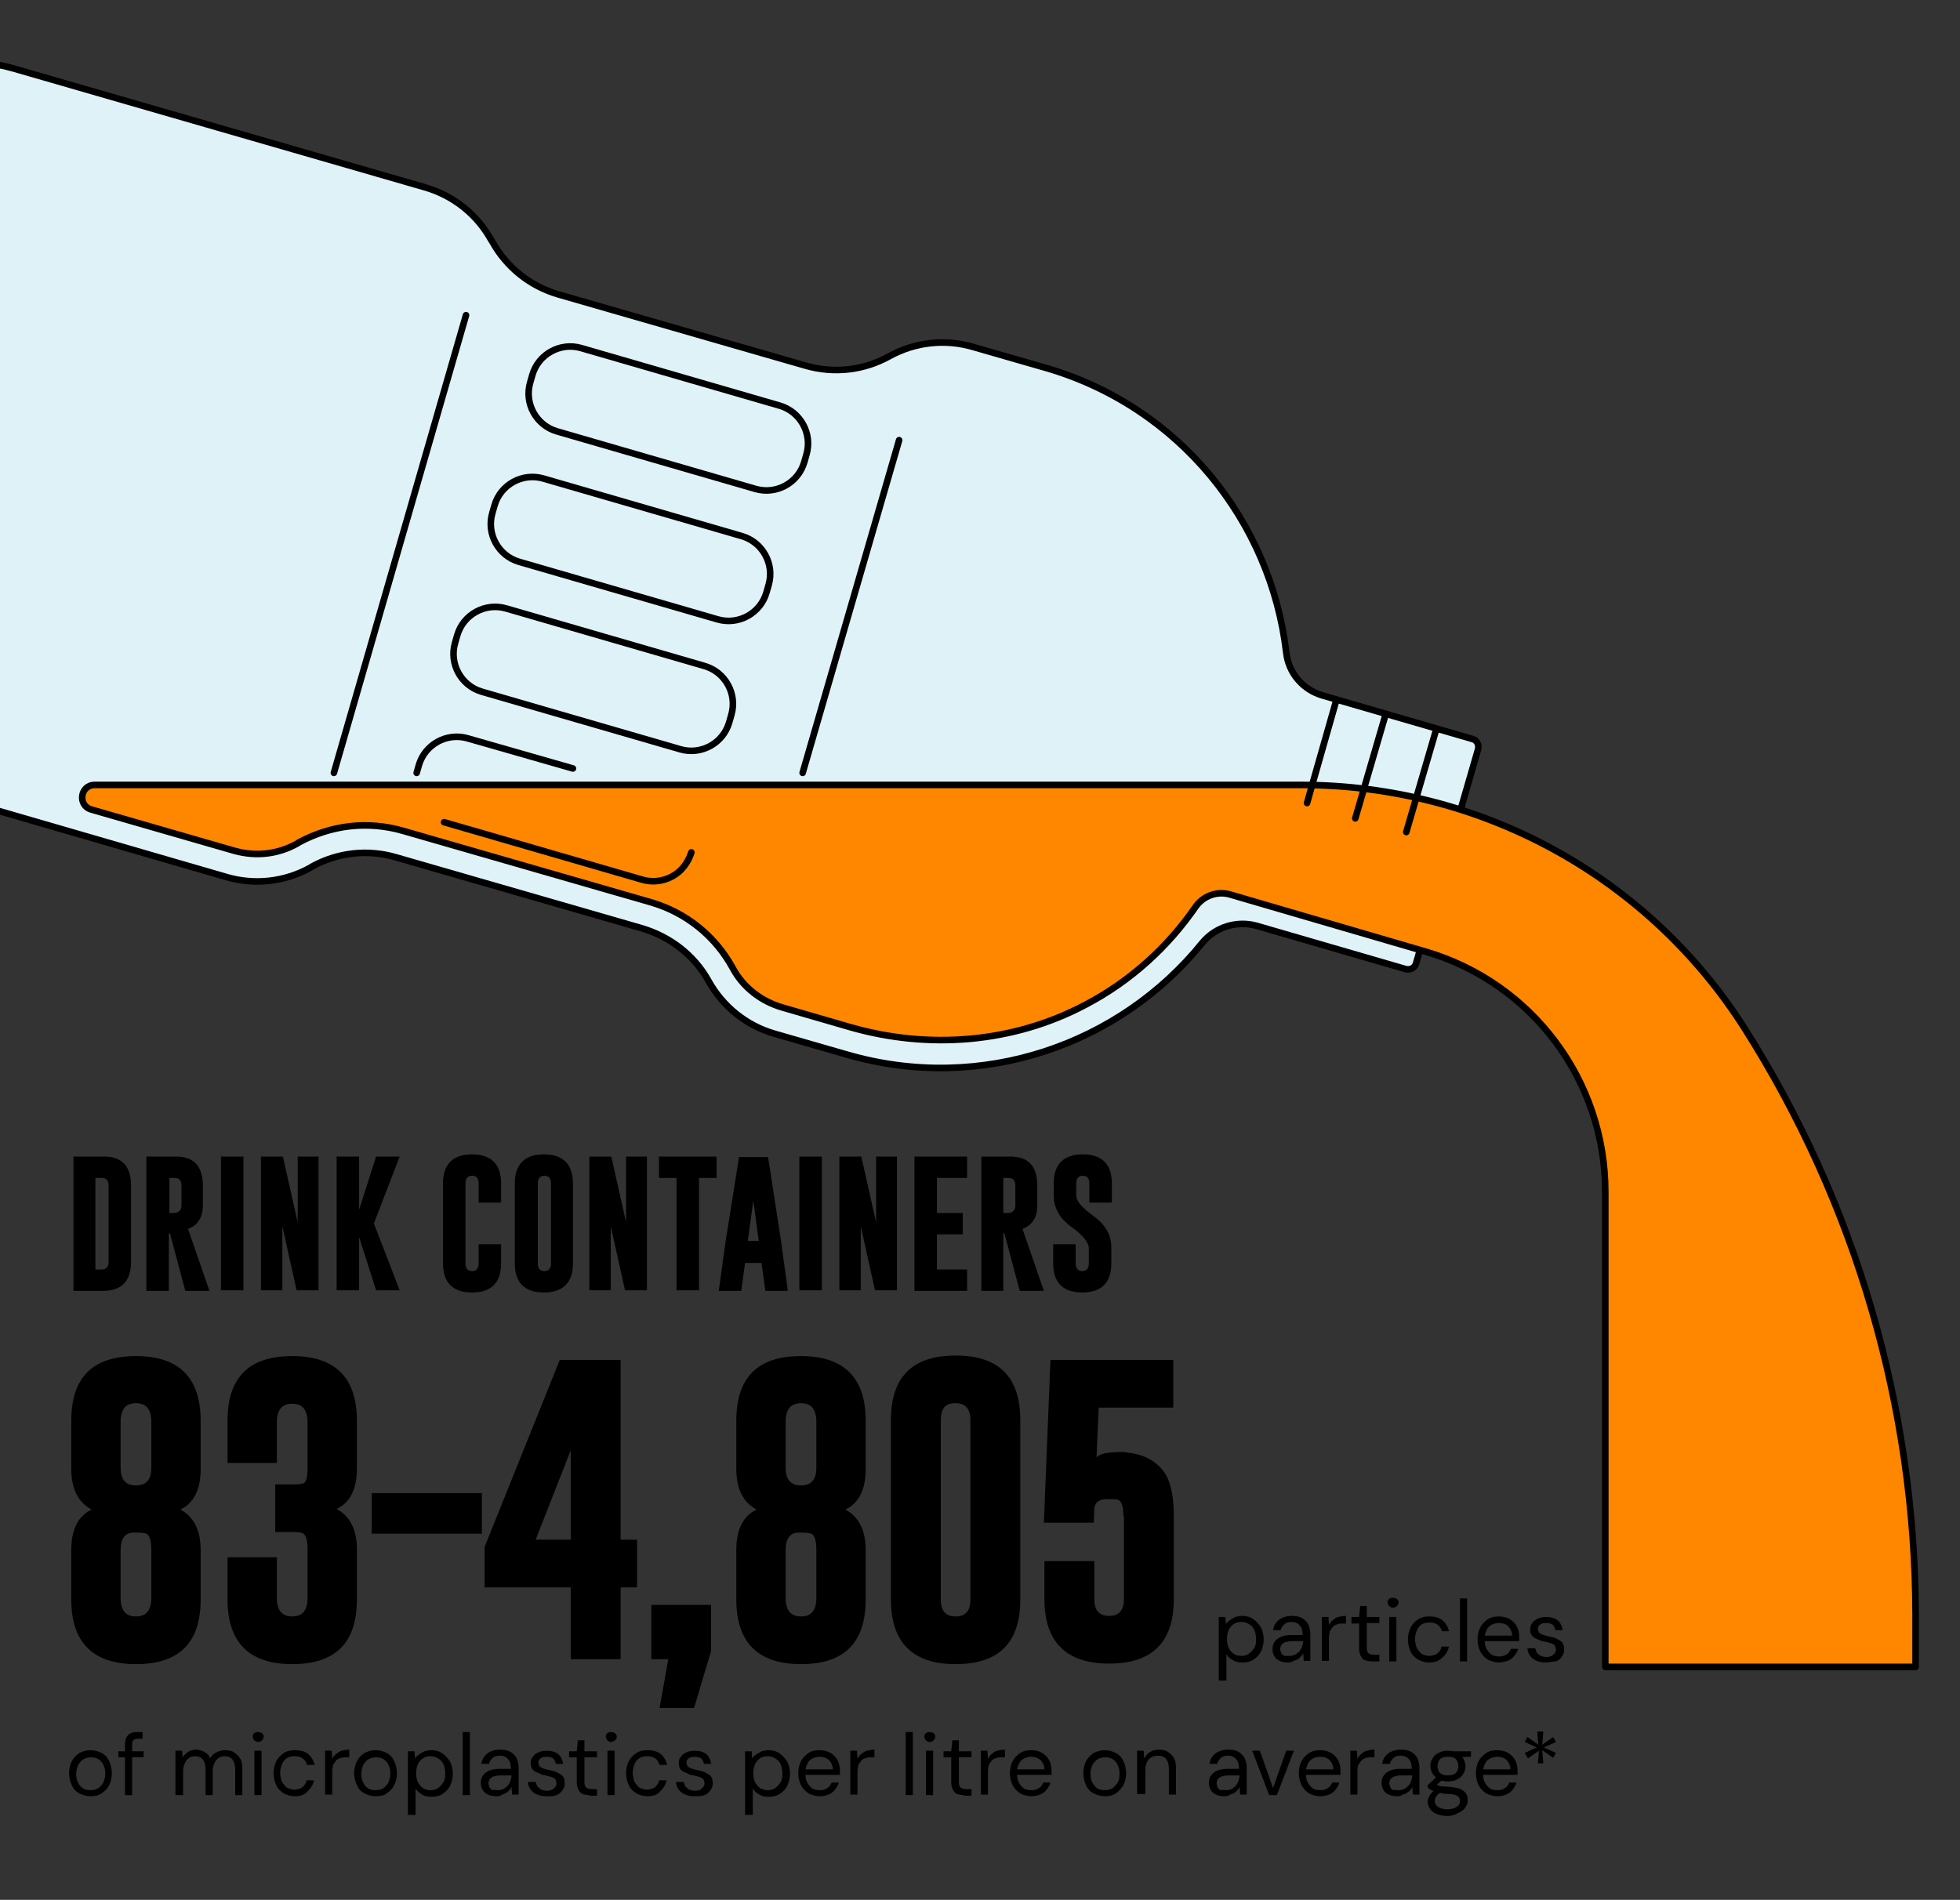 <?xml version="1.0" encoding="utf-8"?>
<!-- Generator: Adobe Illustrator 28.1.0, SVG Export Plug-In . SVG Version: 6.00 Build 0)  -->
<svg version="1.1" id="ILLUSTRATION" xmlns="http://www.w3.org/2000/svg" xmlns:xlink="http://www.w3.org/1999/xlink" x="0px"
	 y="0px" viewBox="0 0 357.5 346.6" style="enable-background:new 0 0 357.5 346.6;" xml:space="preserve">
<rect x="0" y="0" width="357.5" height="346.6" fill="#333333" stroke="none"/>
<style type="text/css">
	.st0{enable-background:new    ;}
	.st1{fill:#DFF2F8;stroke:#000000;stroke-width:1.2;stroke-linecap:round;stroke-miterlimit:10;}
	.st2{fill:none;stroke:#000000;stroke-width:1.2;stroke-linecap:round;stroke-miterlimit:10;}
	.st3{fill:#FF8700;}
	.st4{fill:#FF8700;stroke:#000000;stroke-width:1.2;stroke-linecap:round;stroke-linejoin:round;}
</style>
<g class="st0">
	<path d="M13.3,211H19c3.3,0,4.9,1.8,4.9,5.3v13.9c0,3.5-1.7,5.3-5.1,5.3h-5.4V211z M17.4,214.9v16.7h1.2c0.8,0,1.2-0.5,1.2-1.4
		v-13.9c0-0.9-0.4-1.4-1.2-1.4H17.4z"/>
	<path d="M26.8,211h5.3c3.3,0,4.9,1.8,4.9,5.3v3.6c0,2.2-0.9,3.6-2.7,4.3l3.9,11.3h-4.4l-2.8-10.5h-0.2v10.5h-4.1V211z M30.9,214.9
		v6.4h0.5c0.4,0,0.7,0,0.9-0.1c0.5-0.2,0.8-0.6,0.8-1.3v-3.6c0-0.9-0.4-1.4-1.2-1.4H30.9z"/>
	<path d="M40.3,211h4.1v24.4h-4.1V211z"/>
	<path d="M47.6,211h4l2.7,12v-12h3.8v24.4h-4l-2.6-11.7v11.7h-3.9V211z"/>
	<path d="M68.2,223.2l4.7,12.2h-4.3l-3.1-9.7v9.7h-4.1V211h4.1v9.7l3.1-9.7h4.3L68.2,223.2z"/>
	<path d="M91.4,230.5c0,3.5-1.8,5.3-5.3,5.3c-3.5,0-5.3-1.8-5.3-5.3v-14.6c0-3.5,1.8-5.3,5.3-5.3c3.5,0,5.3,1.8,5.3,5.3v3.5h-4.1
		v-3.5c0-0.9-0.4-1.4-1.2-1.4h0c-0.8,0-1.2,0.5-1.2,1.4v14.6c0,0.9,0.4,1.4,1.2,1.4c0.8,0,1.2-0.5,1.2-1.4v-3.5h4.1V230.5z"/>
	<path d="M104.5,230.5c0,3.5-1.8,5.3-5.3,5.3c-3.5,0-5.3-1.8-5.3-5.3v-14.6c0-3.5,1.8-5.3,5.3-5.3c3.5,0,5.3,1.8,5.3,5.3V230.5z
		 M100.5,215.9c0-0.9-0.4-1.4-1.2-1.4h0c-0.8,0-1.2,0.5-1.2,1.4v14.6c0,0.9,0.4,1.4,1.2,1.4c0.8,0,1.2-0.5,1.2-1.4V215.9z"/>
	<path d="M107.5,211h4l2.7,12v-12h3.8v24.4h-4l-2.6-11.7v11.7h-3.9V211z"/>
</g>
<g class="st0">
	<path d="M130.7,211v3.9h-3.2v20.5h-4.1v-20.5h-3.2V211H130.7z"/>
</g>
<g class="st0">
	<path d="M142.5,226.7l1.2,8.8h-4.1l-0.7-5.1h-3l-0.7,5.1h-4.1l1.2-8.7l2.5-15.7h5.3L142.5,226.7z M138.4,226.4l-1-7.4l-1,7.4H138.4
		z"/>
	<path d="M145.8,211h4.1v24.4h-4.1V211z"/>
	<path d="M153.1,211h4l2.7,12v-12h3.8v24.4h-4l-2.6-11.7v11.7h-3.9V211z"/>
	<path d="M166.8,211h9.6v3.9h-5.5v6.4h4.7v3.9h-4.7v6.4h5.5v3.9h-9.6V211z"/>
	<path d="M179,211h5.3c3.3,0,4.9,1.8,4.9,5.3v3.6c0,2.2-0.9,3.6-2.7,4.3l3.9,11.3H186l-2.8-10.5H183v10.5H179V211z M183,214.9v6.4
		h0.5c0.4,0,0.7,0,0.9-0.1c0.5-0.2,0.8-0.6,0.8-1.3v-3.6c0-0.9-0.4-1.4-1.2-1.4H183z"/>
	<path d="M192.2,215.9c0-3.5,1.8-5.3,5.3-5.3c3.5,0,5.3,1.8,5.3,5.3v3.5h-4.1v-3.5c0-0.9-0.4-1.4-1.2-1.4h0c-0.8,0-1.2,0.5-1.2,1.4
		v2.2c0,1,1,2.2,3.1,3.7c2.2,1.6,3.3,3.5,3.3,5.7v3c0,3.5-1.8,5.3-5.3,5.3c-3.5,0-5.3-1.8-5.3-5.3v-3.5h4.1v3.5
		c0,0.9,0.4,1.4,1.2,1.4c0.8,0,1.2-0.5,1.2-1.4v-2.7c0-1.1-1-2.4-3.1-3.9c-2.2-1.6-3.3-3.5-3.3-5.8V215.9z"/>
</g>
<path class="st1" d="M241.3,126.9c-3.6-1-6.3-4.1-6.7-7.9c-2.8-23.8-19.4-44.8-43.9-51.9l-13.2-3.8c-5.1-1.5-10.6-0.9-15.3,1.7l0,0
	c-4.7,2.6-10.1,3.2-15.3,1.7l-45.1-13c-5.1-1.5-9.4-4.9-12-9.6l-0.2-0.3c-2.6-4.7-6.9-8.1-12-9.6L2.5,12.5
	c-16.7-4.8-34.2,4.8-39,21.5l-18.8,65.2c-4.8,16.7,4.8,34.2,21.5,39L41.3,160c5.1,1.5,10.6,0.9,15.3-1.7l0.3-0.2
	c4.7-2.6,10.2-3.2,15.3-1.7l44.7,12.9c5.2,1.5,9.7,4.9,12.3,9.6c2.6,4.7,6.9,8.2,12.1,9.7l13.2,3.8c24.5,7.1,49.8-1.8,64.8-20.4
	c2.4-2.9,6.3-4.1,9.9-3.1l27.2,7.9c0.8,0.2,1.7-0.2,1.9-1.1l11.3-39c0.2-0.8-0.2-1.7-1.1-1.9L241.3,126.9L241.3,126.9z"/>
<line class="st2" x1="85" y1="57.5" x2="60.9" y2="141"/>
<line class="st2" x1="164" y1="80.3" x2="146.4" y2="141"/>
<path class="st2" d="M147.1,82.9l-0.4,1.4c-1.1,3.8-5.1,6-8.9,4.9l-36.2-10.5c-3.8-1.1-6-5.1-4.9-8.9l0.4-1.4c1.1-3.8,5.1-6,8.9-4.9
	L142.2,74C146,75.1,148.2,79.1,147.1,82.9z"/>
<path class="st2" d="M140.2,106.7l-0.4,1.4c-1.1,3.8-5.1,6-8.9,4.9l-36.2-10.5c-3.8-1.1-6-5.1-4.9-8.9l0.4-1.4
	c1.1-3.8,5.1-6,8.9-4.9l36.2,10.5C139.1,98.9,141.3,102.9,140.2,106.7z"/>
<path class="st2" d="M133.4,130.4l-0.4,1.4c-1.1,3.8-5.1,6-8.9,4.9l-36.2-10.5c-3.8-1.1-6-5.1-4.9-8.9l0.4-1.4
	c1.1-3.8,5.1-6,8.9-4.9l36.2,10.5C132.3,122.6,134.5,126.6,133.4,130.4z"/>
<polygon class="st3" points="232.6,143.1 232.6,143.1 232.6,143.1 "/>
<path class="st4" d="M318.2,187.6L318.2,187.6c-17.6-27.7-48.1-44.4-80.9-44.4h-220c-2.7,0-3.2,3.8-0.6,4.5l26,7.5
	c3.9,1.1,7.9,0.7,11.5-1.3l0.3-0.2c5.9-3.2,12.6-4,19.1-2.1l45.1,13c6.5,1.9,11.8,6.2,15,12.1c1.9,3.5,5.2,6,9,7.1l12.4,3.6
	c14.3,4.1,29.7,2.9,42.9-4.1c8.2-4.3,15-10.5,20.1-17.9c1.4-2,4-2.9,6.3-2.2l35.6,10.4c19.5,5.7,32.8,23.6,32.8,43.8v86.7h56.6v-9.6
	C349.3,256.7,338.5,219.6,318.2,187.6L318.2,187.6z"/>
<path class="st2" d="M76,141l0.4-1.4c1.1-3.8,5.1-6,8.9-4.9l19.2,5.5"/>
<path class="st2" d="M126.1,155.5c-0.4,1.3-1.1,2.4-2,3.3c-1.8,1.7-4.4,2.4-6.9,1.7L81,150"/>
<line class="st2" x1="256.5" y1="151.8" x2="261.9" y2="133.3"/>
<line class="st2" x1="238.4" y1="146.5" x2="243.7" y2="127.9"/>
<line class="st2" x1="247.2" y1="149.3" x2="252.6" y2="130.8"/>
<g class="st0">
	<path d="M16.5,327.7c-0.7,0-1.4-0.2-2-0.5c-0.6-0.3-1.1-0.8-1.4-1.5s-0.5-1.4-0.5-2.2c0-0.9,0.2-1.6,0.5-2.2
		c0.3-0.6,0.8-1.1,1.4-1.5c0.6-0.3,1.3-0.5,2-0.5c0.8,0,1.4,0.2,2,0.5c0.6,0.3,1.1,0.8,1.4,1.5c0.3,0.6,0.5,1.4,0.5,2.2
		c0,0.9-0.2,1.6-0.5,2.2s-0.8,1.1-1.4,1.5C17.9,327.6,17.2,327.7,16.5,327.7z M16.5,326.6c0.5,0,0.9-0.1,1.3-0.3
		c0.4-0.2,0.7-0.6,1-1c0.2-0.5,0.4-1,0.4-1.7c0-0.7-0.1-1.2-0.4-1.7c-0.2-0.5-0.6-0.8-0.9-1c-0.4-0.2-0.8-0.3-1.3-0.3
		c-0.4,0-0.9,0.1-1.3,0.3s-0.7,0.6-1,1c-0.2,0.5-0.4,1-0.4,1.7c0,0.7,0.1,1.2,0.4,1.7c0.2,0.5,0.6,0.8,0.9,1S16,326.6,16.5,326.6z"
		/>
	<path d="M21.6,320.6v-1.1h4.6v1.1H21.6z M22.8,327.5v-9.3c0-0.5,0.1-0.9,0.3-1.3c0.2-0.3,0.4-0.6,0.8-0.7c0.3-0.2,0.7-0.2,1.2-0.2
		H26v1.2h-0.7c-0.4,0-0.7,0.1-0.9,0.2c-0.2,0.2-0.3,0.4-0.3,0.8v9.3H22.8z"/>
	<path d="M32,327.5v-8.1h1.2l0.1,1.2c0.3-0.4,0.6-0.7,1-1c0.4-0.2,0.9-0.4,1.4-0.4c0.4,0,0.8,0.1,1.1,0.2c0.3,0.1,0.6,0.3,0.9,0.5
		c0.3,0.2,0.5,0.5,0.6,0.9c0.3-0.5,0.7-0.9,1.2-1.1c0.5-0.3,1-0.4,1.6-0.4c0.6,0,1.2,0.1,1.6,0.4s0.8,0.6,1.1,1.1
		c0.3,0.5,0.4,1.1,0.4,1.9v4.8h-1.3v-4.7c0-0.8-0.2-1.4-0.5-1.8c-0.3-0.4-0.8-0.6-1.4-0.6c-0.4,0-0.8,0.1-1.1,0.3
		c-0.3,0.2-0.6,0.5-0.8,1c-0.2,0.4-0.3,0.9-0.3,1.5v4.3h-1.3v-4.7c0-0.8-0.2-1.4-0.5-1.8c-0.3-0.4-0.8-0.6-1.4-0.6
		c-0.4,0-0.8,0.1-1.1,0.3c-0.3,0.2-0.6,0.5-0.8,1s-0.3,0.9-0.3,1.5v4.3H32z"/>
	<path d="M47.1,317.8c-0.3,0-0.5-0.1-0.7-0.3c-0.2-0.2-0.3-0.4-0.3-0.7s0.1-0.5,0.3-0.6c0.2-0.2,0.4-0.2,0.7-0.2
		c0.3,0,0.5,0.1,0.7,0.2c0.2,0.2,0.3,0.4,0.3,0.6s-0.1,0.5-0.3,0.7C47.6,317.7,47.4,317.8,47.1,317.8z M46.4,327.5v-8.1h1.3v8.1
		H46.4z"/>
	<path d="M53.8,327.7c-0.8,0-1.4-0.2-2-0.5c-0.6-0.4-1.1-0.8-1.4-1.5c-0.3-0.6-0.5-1.4-0.5-2.2c0-0.9,0.2-1.6,0.5-2.2
		c0.3-0.6,0.8-1.1,1.4-1.5s1.3-0.5,2-0.5c1,0,1.8,0.2,2.4,0.7c0.6,0.5,1,1.2,1.2,2H56c-0.1-0.5-0.4-0.9-0.8-1.2
		c-0.4-0.3-0.9-0.4-1.5-0.4c-0.5,0-0.9,0.1-1.3,0.3s-0.7,0.6-0.9,1c-0.2,0.5-0.4,1-0.4,1.7c0,0.5,0.1,0.9,0.2,1.3
		c0.1,0.4,0.3,0.7,0.6,1c0.2,0.3,0.5,0.5,0.8,0.6c0.3,0.1,0.6,0.2,1,0.2c0.4,0,0.7-0.1,1-0.2s0.6-0.3,0.8-0.6s0.4-0.5,0.4-0.9h1.4
		c-0.2,0.8-0.6,1.5-1.2,2C55.5,327.5,54.7,327.7,53.8,327.7z"/>
</g>
<g class="st0">
	<path d="M59.3,327.5v-8.1h1.2l0.1,1.5c0.2-0.4,0.4-0.7,0.7-0.9s0.6-0.5,1-0.6s0.9-0.2,1.4-0.2v1.4h-0.5c-0.3,0-0.7,0-1,0.1
		s-0.6,0.2-0.8,0.4c-0.2,0.2-0.4,0.5-0.6,0.8c-0.1,0.3-0.2,0.8-0.2,1.3v4.2H59.3z"/>
</g>
<g class="st0">
	<path d="M68.5,327.7c-0.7,0-1.4-0.2-2-0.5c-0.6-0.3-1.1-0.8-1.4-1.5s-0.5-1.4-0.5-2.2c0-0.9,0.2-1.6,0.5-2.2
		c0.3-0.6,0.8-1.1,1.4-1.5c0.6-0.3,1.3-0.5,2-0.5c0.8,0,1.4,0.2,2,0.5c0.6,0.3,1.1,0.8,1.4,1.5c0.3,0.6,0.5,1.4,0.5,2.2
		c0,0.9-0.2,1.6-0.5,2.2s-0.8,1.1-1.4,1.5C70,327.6,69.3,327.7,68.5,327.7z M68.5,326.6c0.5,0,0.9-0.1,1.3-0.3c0.4-0.2,0.7-0.6,1-1
		c0.2-0.5,0.4-1,0.4-1.7c0-0.7-0.1-1.2-0.4-1.7c-0.2-0.5-0.6-0.8-0.9-1c-0.4-0.2-0.8-0.3-1.3-0.3c-0.4,0-0.9,0.1-1.3,0.3
		s-0.7,0.6-1,1c-0.2,0.5-0.4,1-0.4,1.7c0,0.7,0.1,1.2,0.4,1.7c0.2,0.5,0.6,0.8,0.9,1S68.1,326.6,68.5,326.6z"/>
	<path d="M74.4,331.1v-11.6h1.2l0.1,1.3c0.2-0.3,0.4-0.5,0.7-0.7c0.3-0.2,0.6-0.4,1-0.6c0.4-0.1,0.8-0.2,1.3-0.2
		c0.8,0,1.5,0.2,2,0.6c0.6,0.4,1,0.9,1.4,1.5c0.3,0.6,0.5,1.4,0.5,2.2s-0.2,1.5-0.5,2.2c-0.3,0.6-0.8,1.1-1.4,1.5
		c-0.6,0.4-1.3,0.5-2,0.5c-0.7,0-1.2-0.1-1.7-0.4c-0.5-0.3-0.9-0.6-1.2-1.1v4.8H74.4z M78.5,326.6c0.5,0,1-0.1,1.4-0.4
		c0.4-0.3,0.7-0.6,1-1.1s0.3-1,0.3-1.6c0-0.6-0.1-1.1-0.3-1.6s-0.5-0.8-1-1.1s-0.9-0.4-1.4-0.4c-0.5,0-1,0.1-1.4,0.4
		s-0.7,0.6-0.9,1.1s-0.3,1-0.3,1.6c0,0.6,0.1,1.2,0.3,1.6s0.5,0.8,0.9,1.1C77.5,326.4,77.9,326.6,78.5,326.6z"/>
	<path d="M84.4,327.5V316h1.3v11.5H84.4z"/>
	<path d="M90.6,327.7c-0.7,0-1.2-0.1-1.6-0.3c-0.4-0.2-0.8-0.5-1-0.9c-0.2-0.4-0.3-0.8-0.3-1.2c0-0.5,0.1-1,0.4-1.4
		c0.3-0.4,0.7-0.7,1.2-0.9c0.5-0.2,1.1-0.3,1.8-0.3h2.1c0-0.5-0.1-0.9-0.2-1.3c-0.2-0.3-0.4-0.6-0.7-0.8c-0.3-0.2-0.7-0.3-1.1-0.3
		c-0.5,0-1,0.1-1.3,0.4c-0.4,0.3-0.6,0.6-0.7,1.1h-1.4c0.1-0.6,0.3-1.1,0.6-1.4c0.3-0.4,0.7-0.7,1.2-0.9c0.5-0.2,1-0.3,1.6-0.3
		c0.7,0,1.4,0.1,1.9,0.4c0.5,0.3,0.9,0.7,1.1,1.1c0.2,0.5,0.4,1.1,0.4,1.7v5h-1.2l-0.1-1.4c-0.1,0.2-0.2,0.4-0.4,0.6
		c-0.2,0.2-0.4,0.4-0.6,0.5c-0.2,0.1-0.5,0.3-0.8,0.3C91.3,327.7,91,327.7,90.6,327.7z M90.8,326.6c0.4,0,0.7-0.1,1-0.2
		c0.3-0.2,0.6-0.4,0.8-0.6c0.2-0.3,0.4-0.6,0.5-0.9c0.1-0.3,0.2-0.7,0.2-1v0h-2c-0.5,0-0.9,0.1-1.3,0.2c-0.3,0.1-0.5,0.3-0.7,0.5
		c-0.1,0.2-0.2,0.5-0.2,0.7c0,0.3,0.1,0.5,0.2,0.8c0.1,0.2,0.3,0.4,0.6,0.5C90.2,326.5,90.5,326.6,90.8,326.6z"/>
</g>
<g class="st0">
	<path d="M99.7,327.7c-0.7,0-1.2-0.1-1.7-0.3c-0.5-0.2-0.9-0.5-1.2-0.9c-0.3-0.4-0.5-0.9-0.5-1.4h1.4c0.1,0.3,0.2,0.5,0.3,0.8
		c0.2,0.2,0.4,0.4,0.7,0.6c0.3,0.1,0.7,0.2,1.1,0.2c0.4,0,0.7-0.1,0.9-0.2c0.2-0.1,0.4-0.3,0.6-0.5c0.1-0.2,0.2-0.4,0.2-0.6
		c0-0.3-0.1-0.6-0.2-0.8c-0.2-0.2-0.4-0.3-0.7-0.4c-0.3-0.1-0.7-0.2-1.1-0.3c-0.4-0.1-0.7-0.1-1-0.3s-0.6-0.2-0.9-0.4
		c-0.3-0.2-0.5-0.4-0.6-0.6s-0.2-0.6-0.2-0.9c0-0.5,0.1-0.9,0.4-1.2c0.2-0.4,0.6-0.6,1-0.8c0.4-0.2,0.9-0.3,1.5-0.3
		c0.9,0,1.6,0.2,2.1,0.6c0.5,0.4,0.8,1,0.9,1.8h-1.3c-0.1-0.4-0.2-0.7-0.5-1c-0.3-0.2-0.7-0.3-1.2-0.3c-0.5,0-0.9,0.1-1.1,0.3
		c-0.3,0.2-0.4,0.5-0.4,0.8c0,0.2,0.1,0.4,0.2,0.6c0.1,0.2,0.4,0.3,0.6,0.4c0.3,0.1,0.6,0.2,1,0.3c0.5,0.1,1,0.2,1.5,0.4
		c0.4,0.2,0.8,0.4,1.1,0.7s0.4,0.8,0.4,1.3c0,0.5-0.1,0.9-0.4,1.3c-0.3,0.4-0.6,0.7-1.1,0.9S100.4,327.7,99.7,327.7z"/>
</g>
<g class="st0">
	<path d="M107.5,327.5c-0.5,0-0.9-0.1-1.2-0.2s-0.6-0.4-0.8-0.8c-0.2-0.4-0.3-0.8-0.3-1.4v-4.5h-1.4v-1.1h1.4l0.2-2h1.2v2h2.3v1.1
		h-2.3v4.5c0,0.5,0.1,0.8,0.3,1s0.6,0.3,1.1,0.3h0.9v1.2H107.5z"/>
	<path d="M111.5,317.8c-0.3,0-0.5-0.1-0.7-0.3c-0.2-0.2-0.3-0.4-0.3-0.7s0.1-0.5,0.3-0.6c0.2-0.2,0.4-0.2,0.7-0.2
		c0.3,0,0.5,0.1,0.7,0.2c0.2,0.2,0.3,0.4,0.3,0.6s-0.1,0.5-0.3,0.7C111.9,317.7,111.7,317.8,111.5,317.8z M110.8,327.5v-8.1h1.3v8.1
		H110.8z"/>
	<path d="M118.1,327.7c-0.8,0-1.4-0.2-2-0.5c-0.6-0.4-1.1-0.8-1.4-1.5c-0.3-0.6-0.5-1.4-0.5-2.2c0-0.9,0.2-1.6,0.5-2.2
		c0.3-0.6,0.8-1.1,1.4-1.5s1.3-0.5,2-0.5c1,0,1.8,0.2,2.4,0.7c0.6,0.5,1,1.2,1.2,2h-1.4c-0.1-0.5-0.4-0.9-0.8-1.2
		c-0.4-0.3-0.9-0.4-1.5-0.4c-0.5,0-0.9,0.1-1.3,0.3s-0.7,0.6-0.9,1c-0.2,0.5-0.4,1-0.4,1.7c0,0.5,0.1,0.9,0.2,1.3
		c0.1,0.4,0.3,0.7,0.6,1c0.2,0.3,0.5,0.5,0.8,0.6c0.3,0.1,0.6,0.2,1,0.2c0.4,0,0.7-0.1,1-0.2s0.6-0.3,0.8-0.6s0.4-0.5,0.4-0.9h1.4
		c-0.2,0.8-0.6,1.5-1.2,2C119.9,327.5,119.1,327.7,118.1,327.7z"/>
	<path d="M126.7,327.7c-0.7,0-1.2-0.1-1.7-0.3c-0.5-0.2-0.9-0.5-1.2-0.9c-0.3-0.4-0.5-0.9-0.5-1.4h1.4c0.1,0.3,0.2,0.5,0.3,0.8
		c0.2,0.2,0.4,0.4,0.7,0.6c0.3,0.1,0.7,0.2,1.1,0.2c0.4,0,0.7-0.1,0.9-0.2c0.2-0.1,0.4-0.3,0.6-0.5c0.1-0.2,0.2-0.4,0.2-0.6
		c0-0.3-0.1-0.6-0.2-0.8c-0.2-0.2-0.4-0.3-0.7-0.4c-0.3-0.1-0.7-0.2-1.1-0.3c-0.4-0.1-0.7-0.1-1-0.3s-0.6-0.2-0.9-0.4
		c-0.3-0.2-0.5-0.4-0.6-0.6s-0.2-0.6-0.2-0.9c0-0.5,0.1-0.9,0.4-1.2c0.2-0.4,0.6-0.6,1-0.8c0.4-0.2,0.9-0.3,1.5-0.3
		c0.9,0,1.6,0.2,2.1,0.6c0.5,0.4,0.8,1,0.9,1.8h-1.3c-0.1-0.4-0.2-0.7-0.5-1c-0.3-0.2-0.7-0.3-1.2-0.3c-0.5,0-0.9,0.1-1.1,0.3
		c-0.3,0.2-0.4,0.5-0.4,0.8c0,0.2,0.1,0.4,0.2,0.6c0.1,0.2,0.4,0.3,0.6,0.4c0.3,0.1,0.6,0.2,1,0.3c0.5,0.1,1,0.2,1.5,0.4
		c0.4,0.2,0.8,0.4,1.1,0.7s0.4,0.8,0.4,1.3c0,0.5-0.1,0.9-0.4,1.3c-0.3,0.4-0.6,0.7-1.1,0.9S127.3,327.7,126.7,327.7z"/>
	<path d="M135.9,331.1v-11.6h1.2l0.1,1.3c0.2-0.3,0.4-0.5,0.7-0.7c0.3-0.2,0.6-0.4,1-0.6c0.4-0.1,0.8-0.2,1.3-0.2
		c0.8,0,1.5,0.2,2,0.6c0.6,0.4,1,0.9,1.4,1.5c0.3,0.6,0.5,1.4,0.5,2.2s-0.2,1.5-0.5,2.2c-0.3,0.6-0.8,1.1-1.4,1.5
		c-0.6,0.4-1.3,0.5-2,0.5c-0.7,0-1.2-0.1-1.7-0.4c-0.5-0.3-0.9-0.6-1.2-1.1v4.8H135.9z M140,326.6c0.5,0,1-0.1,1.4-0.4
		c0.4-0.3,0.7-0.6,1-1.1s0.3-1,0.3-1.6c0-0.6-0.1-1.1-0.3-1.6s-0.5-0.8-1-1.1s-0.9-0.4-1.4-0.4c-0.5,0-1,0.1-1.4,0.4
		s-0.7,0.6-0.9,1.1s-0.3,1-0.3,1.6c0,0.6,0.1,1.2,0.3,1.6s0.5,0.8,0.9,1.1C139,326.4,139.5,326.6,140,326.6z"/>
	<path d="M149.5,327.7c-0.7,0-1.4-0.2-2-0.5c-0.6-0.4-1-0.8-1.4-1.5c-0.3-0.6-0.5-1.4-0.5-2.2c0-0.9,0.2-1.6,0.5-2.2
		c0.3-0.6,0.8-1.1,1.4-1.5c0.6-0.4,1.3-0.5,2-0.5c0.8,0,1.5,0.2,2,0.5c0.6,0.4,1,0.8,1.3,1.4c0.3,0.6,0.4,1.2,0.4,1.9
		c0,0.1,0,0.2,0,0.3s0,0.3,0,0.4h-6.6v-1h5.3c0-0.7-0.3-1.3-0.7-1.7c-0.5-0.4-1-0.6-1.7-0.6c-0.4,0-0.9,0.1-1.3,0.3
		c-0.4,0.2-0.7,0.5-0.9,0.9c-0.2,0.4-0.4,0.9-0.4,1.5v0.4c0,0.7,0.1,1.2,0.4,1.7c0.2,0.4,0.6,0.8,0.9,1c0.4,0.2,0.8,0.3,1.3,0.3
		c0.6,0,1-0.1,1.4-0.4c0.4-0.2,0.6-0.6,0.8-1h1.3c-0.1,0.5-0.4,0.9-0.7,1.3c-0.3,0.4-0.7,0.7-1.2,0.9
		C150.7,327.6,150.1,327.7,149.5,327.7z"/>
	<path d="M155.1,327.5v-8.1h1.2l0.1,1.5c0.2-0.4,0.4-0.7,0.7-0.9s0.6-0.5,1-0.6s0.9-0.2,1.4-0.2v1.4H159c-0.3,0-0.7,0-1,0.1
		s-0.6,0.2-0.8,0.4c-0.2,0.2-0.4,0.5-0.6,0.8c-0.1,0.3-0.2,0.8-0.2,1.3v4.2H155.1z"/>
	<path d="M165.2,327.5V316h1.3v11.5H165.2z"/>
	<path d="M169.6,317.8c-0.3,0-0.5-0.1-0.7-0.3c-0.2-0.2-0.3-0.4-0.3-0.7s0.1-0.5,0.3-0.6c0.2-0.2,0.4-0.2,0.7-0.2
		c0.3,0,0.5,0.1,0.7,0.2c0.2,0.2,0.3,0.4,0.3,0.6s-0.1,0.5-0.3,0.7C170.1,317.7,169.9,317.8,169.6,317.8z M168.9,327.5v-8.1h1.3v8.1
		H168.9z"/>
	<path d="M175.8,327.5c-0.5,0-0.9-0.1-1.2-0.2s-0.6-0.4-0.8-0.8c-0.2-0.4-0.3-0.8-0.3-1.4v-4.5h-1.4v-1.1h1.4l0.2-2h1.2v2h2.3v1.1
		h-2.3v4.5c0,0.5,0.1,0.8,0.3,1s0.6,0.3,1.1,0.3h0.9v1.2H175.8z"/>
</g>
<g class="st0">
	<path d="M178.9,327.5v-8.1h1.2l0.1,1.5c0.2-0.4,0.4-0.7,0.7-0.9c0.3-0.3,0.6-0.5,1-0.6c0.4-0.1,0.9-0.2,1.4-0.2v1.4h-0.5
		c-0.3,0-0.7,0-1,0.1s-0.6,0.2-0.8,0.4c-0.2,0.2-0.4,0.5-0.6,0.8c-0.1,0.3-0.2,0.8-0.2,1.3v4.2H178.9z"/>
</g>
<g class="st0">
	<path d="M188.1,327.7c-0.7,0-1.4-0.2-2-0.5c-0.6-0.4-1-0.8-1.4-1.5c-0.3-0.6-0.5-1.4-0.5-2.2c0-0.9,0.2-1.6,0.5-2.2
		s0.8-1.1,1.4-1.5c0.6-0.4,1.3-0.5,2-0.5c0.8,0,1.5,0.2,2,0.5c0.6,0.4,1,0.8,1.3,1.4s0.4,1.2,0.4,1.9c0,0.1,0,0.2,0,0.3s0,0.3,0,0.4
		h-6.6v-1h5.3c0-0.7-0.3-1.3-0.7-1.7c-0.5-0.4-1-0.6-1.7-0.6c-0.4,0-0.9,0.1-1.3,0.3s-0.7,0.5-0.9,0.9c-0.2,0.4-0.4,0.9-0.4,1.5v0.4
		c0,0.7,0.1,1.2,0.4,1.7c0.2,0.4,0.6,0.8,0.9,1c0.4,0.2,0.8,0.3,1.3,0.3c0.6,0,1-0.1,1.4-0.4c0.4-0.2,0.6-0.6,0.8-1h1.3
		c-0.1,0.5-0.4,0.9-0.7,1.3s-0.7,0.7-1.2,0.9C189.2,327.6,188.7,327.7,188.1,327.7z"/>
	<path d="M201.5,327.7c-0.7,0-1.4-0.2-2-0.5c-0.6-0.3-1.1-0.8-1.4-1.5c-0.3-0.6-0.5-1.4-0.5-2.2c0-0.9,0.2-1.6,0.5-2.2
		s0.8-1.1,1.4-1.5c0.6-0.3,1.3-0.5,2-0.5c0.8,0,1.4,0.2,2,0.5c0.6,0.3,1.1,0.8,1.4,1.5c0.3,0.6,0.5,1.4,0.5,2.2
		c0,0.9-0.2,1.6-0.5,2.2c-0.4,0.6-0.8,1.1-1.4,1.5S202.2,327.7,201.5,327.7z M201.5,326.6c0.5,0,0.9-0.1,1.3-0.3s0.7-0.6,1-1
		s0.4-1,0.4-1.7c0-0.7-0.1-1.2-0.4-1.7c-0.2-0.5-0.6-0.8-0.9-1c-0.4-0.2-0.8-0.3-1.3-0.3c-0.4,0-0.9,0.1-1.3,0.3
		c-0.4,0.2-0.7,0.6-1,1c-0.2,0.5-0.4,1-0.4,1.7c0,0.7,0.1,1.2,0.4,1.7s0.6,0.8,0.9,1C200.6,326.5,201,326.6,201.5,326.6z"/>
	<path d="M207.4,327.5v-8.1h1.2l0.1,1.4c0.3-0.5,0.6-0.9,1.1-1.2c0.5-0.3,1-0.4,1.6-0.4c0.6,0,1.2,0.1,1.6,0.4
		c0.5,0.3,0.8,0.6,1.1,1.1s0.4,1.1,0.4,1.9v4.8h-1.3v-4.7c0-0.8-0.2-1.4-0.5-1.8s-0.9-0.6-1.5-0.6c-0.4,0-0.8,0.1-1.2,0.3
		c-0.4,0.2-0.6,0.5-0.8,0.9c-0.2,0.4-0.3,0.9-0.3,1.5v4.3H207.4z"/>
</g>
<g class="st0">
	<path d="M223.4,327.7c-0.7,0-1.2-0.1-1.6-0.3c-0.4-0.2-0.8-0.5-1-0.9c-0.2-0.4-0.3-0.8-0.3-1.2c0-0.5,0.1-1,0.4-1.4
		c0.3-0.4,0.7-0.7,1.2-0.9c0.5-0.2,1.1-0.3,1.8-0.3h2.1c0-0.5-0.1-0.9-0.2-1.3c-0.2-0.3-0.4-0.6-0.7-0.8c-0.3-0.2-0.7-0.3-1.1-0.3
		c-0.5,0-1,0.1-1.3,0.4s-0.6,0.6-0.7,1.1h-1.4c0.1-0.6,0.3-1.1,0.6-1.4c0.3-0.4,0.7-0.7,1.2-0.9s1-0.3,1.6-0.3
		c0.7,0,1.4,0.1,1.9,0.4c0.5,0.3,0.9,0.7,1.1,1.1s0.4,1.1,0.4,1.7v5h-1.2l-0.1-1.4c-0.1,0.2-0.2,0.4-0.4,0.6
		c-0.2,0.2-0.4,0.4-0.6,0.5c-0.2,0.1-0.5,0.3-0.8,0.3C224.1,327.7,223.8,327.7,223.4,327.7z M223.6,326.6c0.4,0,0.7-0.1,1-0.2
		c0.3-0.2,0.6-0.4,0.8-0.6c0.2-0.3,0.4-0.6,0.5-0.9c0.1-0.3,0.2-0.7,0.2-1v0h-2c-0.5,0-0.9,0.1-1.3,0.2c-0.3,0.1-0.5,0.3-0.7,0.5
		c-0.1,0.2-0.2,0.5-0.2,0.7c0,0.3,0.1,0.5,0.2,0.8c0.1,0.2,0.3,0.4,0.6,0.5C222.9,326.5,223.3,326.6,223.6,326.6z"/>
</g>
<g class="st0">
	<path d="M231.5,327.5l-3.1-8.1h1.4l2.4,6.8l2.4-6.8h1.4l-3.1,8.1H231.5z"/>
</g>
<g class="st0">
	<path d="M240.8,327.7c-0.7,0-1.4-0.2-2-0.5c-0.6-0.4-1-0.8-1.4-1.5c-0.3-0.6-0.5-1.4-0.5-2.2c0-0.9,0.2-1.6,0.5-2.2
		c0.3-0.6,0.8-1.1,1.4-1.5c0.6-0.4,1.3-0.5,2-0.5c0.8,0,1.5,0.2,2,0.5c0.6,0.4,1,0.8,1.3,1.4c0.3,0.6,0.4,1.2,0.4,1.9
		c0,0.1,0,0.2,0,0.3s0,0.3,0,0.4h-6.6v-1h5.3c0-0.7-0.3-1.3-0.7-1.7s-1-0.6-1.7-0.6c-0.4,0-0.9,0.1-1.3,0.3
		c-0.4,0.2-0.7,0.5-0.9,0.9c-0.2,0.4-0.4,0.9-0.4,1.5v0.4c0,0.7,0.1,1.2,0.4,1.7s0.6,0.8,0.9,1c0.4,0.2,0.8,0.3,1.3,0.3
		c0.6,0,1-0.1,1.4-0.4c0.4-0.2,0.6-0.6,0.8-1h1.3c-0.1,0.5-0.4,0.9-0.7,1.3c-0.3,0.4-0.7,0.7-1.2,0.9
		C241.9,327.6,241.4,327.7,240.8,327.7z"/>
	<path d="M246.3,327.5v-8.1h1.2l0.1,1.5c0.2-0.4,0.4-0.7,0.7-0.9c0.3-0.3,0.6-0.5,1-0.6c0.4-0.1,0.9-0.2,1.4-0.2v1.4h-0.5
		c-0.3,0-0.7,0-1,0.1s-0.6,0.2-0.8,0.4c-0.2,0.2-0.4,0.5-0.6,0.8s-0.2,0.8-0.2,1.3v4.2H246.3z"/>
	<path d="M254.9,327.7c-0.7,0-1.2-0.1-1.6-0.3c-0.4-0.2-0.8-0.5-1-0.9c-0.2-0.4-0.3-0.8-0.3-1.2c0-0.5,0.1-1,0.4-1.4
		c0.3-0.4,0.7-0.7,1.2-0.9c0.5-0.2,1.1-0.3,1.8-0.3h2.1c0-0.5-0.1-0.9-0.2-1.3c-0.2-0.3-0.4-0.6-0.7-0.8c-0.3-0.2-0.7-0.3-1.1-0.3
		c-0.5,0-1,0.1-1.3,0.4s-0.6,0.6-0.7,1.1h-1.4c0.1-0.6,0.3-1.1,0.6-1.4c0.3-0.4,0.7-0.7,1.2-0.9s1-0.3,1.6-0.3
		c0.7,0,1.4,0.1,1.9,0.4c0.5,0.3,0.9,0.7,1.1,1.1s0.4,1.1,0.4,1.7v5h-1.2l-0.1-1.4c-0.1,0.2-0.2,0.4-0.4,0.6
		c-0.2,0.2-0.4,0.4-0.6,0.5c-0.2,0.1-0.5,0.3-0.8,0.3C255.5,327.7,255.2,327.7,254.9,327.7z M255.1,326.6c0.4,0,0.7-0.1,1-0.2
		c0.3-0.2,0.6-0.4,0.8-0.6c0.2-0.3,0.4-0.6,0.5-0.9c0.1-0.3,0.2-0.7,0.2-1v0h-2c-0.5,0-0.9,0.1-1.3,0.2c-0.3,0.1-0.5,0.3-0.7,0.5
		c-0.1,0.2-0.2,0.5-0.2,0.7c0,0.3,0.1,0.5,0.2,0.8c0.1,0.2,0.3,0.4,0.6,0.5C254.4,326.5,254.7,326.6,255.1,326.6z"/>
</g>
<g class="st0">
	<path d="M264.1,331.3c-0.7,0-1.4-0.1-1.9-0.3c-0.6-0.2-1-0.5-1.3-0.9c-0.3-0.4-0.5-0.9-0.5-1.4c0-0.2,0.1-0.5,0.2-0.8
		s0.3-0.5,0.5-0.8c0.2-0.3,0.6-0.5,1.1-0.7l0.9,0.5c-0.6,0.2-0.9,0.5-1.1,0.8c-0.2,0.3-0.3,0.6-0.3,0.8c0,0.4,0.1,0.6,0.3,0.9
		c0.2,0.2,0.5,0.4,0.8,0.5c0.4,0.1,0.8,0.2,1.2,0.2s0.9-0.1,1.2-0.2c0.3-0.1,0.6-0.3,0.8-0.5c0.2-0.2,0.3-0.5,0.3-0.8
		c0-0.4-0.1-0.7-0.4-0.9c-0.3-0.2-0.8-0.4-1.6-0.4c-0.6,0-1.2-0.1-1.6-0.2c-0.4-0.1-0.8-0.2-1.1-0.3c-0.3-0.1-0.5-0.2-0.7-0.3
		s-0.4-0.3-0.5-0.4v-0.4l1.6-1.5l1.2,0.4l-1.6,1.4l0.2-0.6c0.1,0.1,0.2,0.2,0.3,0.2c0.1,0.1,0.3,0.1,0.4,0.2
		c0.2,0.1,0.4,0.1,0.8,0.1c0.3,0,0.8,0.1,1.3,0.1c0.7,0.1,1.3,0.2,1.8,0.4c0.4,0.2,0.8,0.5,1,0.8c0.2,0.3,0.3,0.7,0.3,1.2
		c0,0.5-0.1,0.9-0.4,1.3c-0.2,0.4-0.6,0.7-1.2,1S264.9,331.3,264.1,331.3z M264.1,325c-0.7,0-1.2-0.1-1.7-0.4s-0.8-0.6-1.1-1
		c-0.2-0.4-0.4-0.9-0.4-1.4s0.1-1,0.4-1.4c0.2-0.4,0.6-0.8,1.1-1c0.5-0.3,1-0.4,1.7-0.4s1.2,0.1,1.7,0.4c0.5,0.3,0.8,0.6,1.1,1
		c0.2,0.4,0.4,0.9,0.4,1.4s-0.1,1-0.4,1.4c-0.2,0.4-0.6,0.8-1.1,1C265.4,324.9,264.8,325,264.1,325z M264.1,323.9
		c0.6,0,1-0.1,1.4-0.4c0.3-0.3,0.5-0.7,0.5-1.3c0-0.6-0.2-1-0.5-1.3c-0.3-0.3-0.8-0.4-1.4-0.4c-0.6,0-1,0.1-1.4,0.4
		c-0.3,0.3-0.5,0.7-0.5,1.3c0,0.6,0.2,1,0.5,1.3C263.1,323.8,263.5,323.9,264.1,323.9z M265.4,320.6l-0.4-1.1h3.3v1L265.4,320.6z"/>
</g>
<g class="st0">
	<path d="M273.1,327.7c-0.7,0-1.4-0.2-2-0.5c-0.6-0.4-1-0.8-1.4-1.5c-0.3-0.6-0.5-1.4-0.5-2.2c0-0.9,0.2-1.6,0.5-2.2
		c0.3-0.6,0.8-1.1,1.4-1.5c0.6-0.4,1.3-0.5,2-0.5c0.8,0,1.5,0.2,2,0.5c0.6,0.4,1,0.8,1.3,1.4c0.3,0.6,0.4,1.2,0.4,1.9
		c0,0.1,0,0.2,0,0.3s0,0.3,0,0.4h-6.6v-1h5.3c0-0.7-0.3-1.3-0.7-1.7s-1-0.6-1.7-0.6c-0.4,0-0.9,0.1-1.3,0.3
		c-0.4,0.2-0.7,0.5-0.9,0.9c-0.2,0.4-0.4,0.9-0.4,1.5v0.4c0,0.7,0.1,1.2,0.4,1.7s0.6,0.8,0.9,1c0.4,0.2,0.8,0.3,1.3,0.3
		c0.6,0,1-0.1,1.4-0.4c0.4-0.2,0.6-0.6,0.8-1h1.3c-0.1,0.5-0.4,0.9-0.7,1.3c-0.3,0.4-0.7,0.7-1.2,0.9
		C274.3,327.6,273.7,327.7,273.1,327.7z"/>
</g>
<g class="st0">
	<path d="M280.5,321.8l0.2-2.4l-2,1.4l-0.6-1l2.2-1l-2.2-1l0.5-0.9l2,1.4l-0.2-2.4h1.1l-0.2,2.4l2-1.4l0.5,0.9l-2.2,1l2.2,1
		l-0.5,0.9l-2-1.4l0.2,2.4H280.5z"/>
</g>
<g class="st0">
	<path d="M13,282.8c0-3.7,1.2-6.2,3.7-7.4c-2.4-1.3-3.7-3.7-3.7-7.4v-8.8c0-7.9,3.9-11.8,11.8-11.8c7.8,0,11.8,3.9,11.8,11.8v8.8
		c0,3.7-1.2,6.2-3.7,7.4c2.4,1.3,3.7,3.7,3.7,7.4v9c0,7.9-3.9,11.8-11.8,11.8c-7.9,0-11.8-4-11.8-11.8V282.8z M22,267.8
		c0,2.1,0.9,3.2,2.8,3.2c1.9,0,2.8-1.1,2.8-3.2v-8.7c-0.1-2.1-1-3.1-2.8-3.1c-1.8,0-2.7,1-2.8,3.1V267.8z M22,291.8
		c0.1,2.1,1,3.1,2.8,3.1c1.8,0,2.7-1,2.8-3.1v-9c0-1.7-0.3-2.7-0.9-3c-0.3-0.1-0.9-0.2-1.8-0.2c-0.2,0-0.5,0-0.7,0
		c-1.4,0.1-2.2,1.1-2.2,3.2V291.8z"/>
	<path d="M50.5,291.8c0.1,2.1,1,3.1,2.8,3.1c1.8,0,2.7-1,2.8-3.1v-9.1c0-1.7-0.3-2.7-0.9-3c-0.3-0.1-0.9-0.2-1.7-0.2h-3.3v-8.7h3.9
		c0.6,0,1-0.1,1.3-0.2c0.5-0.3,0.7-1.2,0.7-2.8v-8.6c-0.1-2.1-1-3.1-2.8-3.1c-1.8,0-2.7,1-2.8,3.1v7.7h-9v-7.7
		c0-7.9,3.9-11.8,11.8-11.8c7.8,0,11.8,3.9,11.8,11.8v8.7c0,3.7-1.2,6.2-3.7,7.4c2.4,1.3,3.7,3.7,3.7,7.4v9.1
		c0,7.9-3.9,11.8-11.8,11.8c-7.9,0-11.8-4-11.8-11.8v-7.7h9V291.8z"/>
	<path d="M67.8,279.8v-7.4h20.1v7.4H67.8z"/>
	<path d="M113.2,248.1v32.8h3v8.7h-3v13.1h-9.1v-13.1H88.4v-7.4l13.7-34.1H113.2z M97.7,280.9h6.4v-16.3L97.7,280.9z"/>
	<path d="M118.8,292.8h10.9v8.4l-3.1,10.4h-6.3l1.6-8.9h-3.1V292.8z"/>
	<path d="M134.3,282.8c0-3.7,1.2-6.2,3.7-7.4c-2.4-1.3-3.7-3.7-3.7-7.4v-8.8c0-7.9,3.9-11.8,11.8-11.8c7.8,0,11.8,3.9,11.8,11.8v8.8
		c0,3.7-1.2,6.2-3.7,7.4c2.4,1.3,3.7,3.7,3.7,7.4v9c0,7.9-3.9,11.8-11.8,11.8c-7.9,0-11.8-4-11.8-11.8V282.8z M143.3,267.8
		c0,2.1,0.9,3.2,2.8,3.2c1.9,0,2.8-1.1,2.8-3.2v-8.7c-0.1-2.1-1-3.1-2.8-3.1c-1.8,0-2.7,1-2.8,3.1V267.8z M143.3,291.8
		c0.1,2.1,1,3.1,2.8,3.1c1.8,0,2.7-1,2.8-3.1v-9c0-1.7-0.3-2.7-0.9-3c-0.3-0.1-0.9-0.2-1.8-0.2c-0.2,0-0.5,0-0.7,0
		c-1.4,0.1-2.2,1.1-2.2,3.2V291.8z"/>
	<path d="M186.1,291.8c0,7.9-3.9,11.8-11.8,11.8c-7.8,0-11.8-3.9-11.8-11.8v-32.7c0-7.9,3.9-11.8,11.8-11.8
		c7.9,0,11.8,3.9,11.8,11.8V291.8z M177,259.1c0-2.1-0.9-3.1-2.7-3.1h-0.1c-1.8,0-2.6,1-2.6,3.1v32.7c0,2.1,0.9,3.1,2.7,3.1
		c1.8,0,2.7-1,2.7-3.1V259.1z"/>
	<path d="M204.9,276.6c0-1.7-0.3-2.6-0.8-2.9c-0.3-0.2-0.9-0.2-1.8-0.2c-0.2,0-0.4,0-0.7,0c-1.2,0.1-1.8,0.6-2,1.6l-0.1,2.7h-9.1
		l1.2-29.7H214v8.7h-13.6l-0.4,9.1c0.6-0.7,2.1-1,4.6-1c0.3,0,0.7,0,1,0.1c2.9,0.3,5.1,1.4,6.7,3.5c1.2,1.7,1.8,4.3,1.8,8v15.2
		c0,7.9-3.9,11.8-11.8,11.8c-7.8,0-11.8-3.9-11.8-11.8v-6.9h9.1v6.9c0,2.1,0.9,3.1,2.7,3.1c1.8,0,2.7-1,2.7-3.1V276.6z"/>
</g>
<g class="st0">
	<path d="M222.3,306.6V295h1.2l0.1,1.3c0.2-0.3,0.4-0.5,0.7-0.7c0.3-0.2,0.6-0.4,1-0.6c0.4-0.1,0.8-0.2,1.3-0.2c0.8,0,1.5,0.2,2,0.6
		c0.6,0.4,1,0.9,1.4,1.5c0.3,0.6,0.5,1.4,0.5,2.2s-0.2,1.5-0.5,2.2c-0.3,0.6-0.8,1.1-1.4,1.5c-0.6,0.4-1.3,0.5-2,0.5
		c-0.7,0-1.2-0.1-1.7-0.4c-0.5-0.3-0.9-0.6-1.2-1.1v4.8H222.3z M226.4,302.1c0.5,0,1-0.1,1.4-0.4c0.4-0.3,0.7-0.6,1-1.1
		s0.3-1,0.3-1.6c0-0.6-0.1-1.1-0.3-1.6s-0.5-0.8-1-1.1c-0.4-0.3-0.9-0.4-1.4-0.4c-0.5,0-1,0.1-1.4,0.4s-0.7,0.6-0.9,1.1
		c-0.2,0.5-0.3,1-0.3,1.6c0,0.6,0.1,1.2,0.3,1.6c0.2,0.5,0.5,0.8,0.9,1.1C225.4,302,225.9,302.1,226.4,302.1z"/>
	<path d="M235,303.3c-0.7,0-1.2-0.1-1.6-0.3c-0.4-0.2-0.8-0.5-1-0.9c-0.2-0.4-0.3-0.8-0.3-1.2c0-0.5,0.1-1,0.4-1.4
		c0.3-0.4,0.7-0.7,1.2-0.9c0.5-0.2,1.1-0.3,1.8-0.3h2.1c0-0.5-0.1-0.9-0.2-1.3c-0.2-0.3-0.4-0.6-0.7-0.8c-0.3-0.2-0.7-0.3-1.1-0.3
		c-0.5,0-1,0.1-1.3,0.4s-0.6,0.6-0.7,1.1h-1.4c0.1-0.6,0.3-1.1,0.6-1.4c0.3-0.4,0.7-0.7,1.2-0.9s1-0.3,1.6-0.3
		c0.7,0,1.4,0.1,1.9,0.4c0.5,0.3,0.9,0.7,1.1,1.1s0.4,1.1,0.4,1.7v5h-1.2l-0.1-1.4c-0.1,0.2-0.2,0.4-0.4,0.6
		c-0.2,0.2-0.4,0.4-0.6,0.5c-0.2,0.1-0.5,0.3-0.8,0.3C235.7,303.2,235.4,303.3,235,303.3z M235.2,302.1c0.4,0,0.7-0.1,1-0.2
		c0.3-0.2,0.6-0.4,0.8-0.6c0.2-0.3,0.4-0.6,0.5-0.9c0.1-0.3,0.2-0.7,0.2-1v0h-2c-0.5,0-0.9,0.1-1.3,0.2c-0.3,0.1-0.5,0.3-0.7,0.5
		c-0.1,0.2-0.2,0.5-0.2,0.7c0,0.3,0.1,0.5,0.2,0.8c0.1,0.2,0.3,0.4,0.6,0.5C234.5,302.1,234.8,302.1,235.2,302.1z"/>
	<path d="M241.1,303.1V295h1.2l0.1,1.5c0.2-0.4,0.4-0.7,0.7-0.9c0.3-0.3,0.6-0.5,1-0.6c0.4-0.1,0.9-0.2,1.4-0.2v1.4H245
		c-0.3,0-0.7,0-1,0.1s-0.6,0.2-0.8,0.4c-0.2,0.2-0.4,0.5-0.6,0.8c-0.1,0.3-0.2,0.8-0.2,1.3v4.2H241.1z"/>
	<path d="M250.2,303.1c-0.5,0-0.9-0.1-1.2-0.2c-0.4-0.1-0.6-0.4-0.8-0.8c-0.2-0.4-0.3-0.8-0.3-1.4v-4.5h-1.4V295h1.4l0.2-2h1.2v2
		h2.3v1.1h-2.3v4.5c0,0.5,0.1,0.8,0.3,1c0.2,0.2,0.6,0.3,1.1,0.3h0.9v1.2H250.2z"/>
	<path d="M254.1,293.3c-0.3,0-0.5-0.1-0.7-0.3c-0.2-0.2-0.3-0.4-0.3-0.7s0.1-0.5,0.3-0.6c0.2-0.2,0.4-0.2,0.7-0.2
		c0.3,0,0.5,0.1,0.7,0.2c0.2,0.2,0.3,0.4,0.3,0.6s-0.1,0.5-0.3,0.7S254.3,293.3,254.1,293.3z M253.4,303.1V295h1.3v8.1H253.4z"/>
	<path d="M260.7,303.3c-0.8,0-1.4-0.2-2-0.5c-0.6-0.4-1.1-0.8-1.4-1.5c-0.3-0.6-0.5-1.4-0.5-2.2c0-0.9,0.2-1.6,0.5-2.2
		c0.3-0.6,0.8-1.1,1.4-1.5s1.3-0.5,2-0.5c1,0,1.8,0.2,2.4,0.7s1,1.2,1.2,2H263c-0.1-0.5-0.4-0.9-0.8-1.2c-0.4-0.3-0.9-0.4-1.5-0.4
		c-0.5,0-0.9,0.1-1.3,0.3c-0.4,0.2-0.7,0.6-0.9,1c-0.2,0.5-0.4,1-0.4,1.7c0,0.5,0.1,0.9,0.2,1.3c0.1,0.4,0.3,0.7,0.6,1
		c0.2,0.3,0.5,0.5,0.8,0.6c0.3,0.1,0.6,0.2,1,0.2c0.4,0,0.7-0.1,1-0.2s0.6-0.3,0.8-0.6c0.2-0.2,0.4-0.5,0.4-0.9h1.4
		c-0.2,0.8-0.6,1.5-1.2,2C262.5,303,261.7,303.3,260.7,303.3z"/>
	<path d="M266.3,303.1v-11.5h1.3v11.5H266.3z"/>
	<path d="M273.4,303.3c-0.7,0-1.4-0.2-2-0.5c-0.6-0.4-1-0.8-1.4-1.5c-0.3-0.6-0.5-1.4-0.5-2.2c0-0.9,0.2-1.6,0.5-2.2
		c0.3-0.6,0.8-1.1,1.4-1.5c0.6-0.4,1.3-0.5,2-0.5c0.8,0,1.5,0.2,2,0.5c0.6,0.4,1,0.8,1.3,1.4c0.3,0.6,0.4,1.2,0.4,1.9
		c0,0.1,0,0.2,0,0.3s0,0.3,0,0.4h-6.6v-1h5.3c0-0.7-0.3-1.3-0.7-1.7s-1-0.6-1.7-0.6c-0.4,0-0.9,0.1-1.3,0.3
		c-0.4,0.2-0.7,0.5-0.9,0.9c-0.2,0.4-0.4,0.9-0.4,1.5v0.4c0,0.7,0.1,1.2,0.4,1.7s0.6,0.8,0.9,1c0.4,0.2,0.8,0.3,1.3,0.3
		c0.6,0,1-0.1,1.4-0.4c0.4-0.2,0.6-0.6,0.8-1h1.3c-0.1,0.5-0.4,0.9-0.7,1.3c-0.3,0.4-0.7,0.7-1.2,0.9
		C274.5,303.1,274,303.3,273.4,303.3z"/>
	<path d="M282,303.3c-0.7,0-1.2-0.1-1.7-0.3c-0.5-0.2-0.9-0.5-1.2-0.9c-0.3-0.4-0.5-0.9-0.5-1.4h1.4c0.1,0.3,0.2,0.5,0.3,0.8
		c0.2,0.2,0.4,0.4,0.7,0.6c0.3,0.1,0.7,0.2,1.1,0.2c0.4,0,0.7-0.1,0.9-0.2c0.2-0.1,0.4-0.3,0.6-0.5c0.1-0.2,0.2-0.4,0.2-0.6
		c0-0.3-0.1-0.6-0.2-0.8c-0.2-0.2-0.4-0.3-0.7-0.4c-0.3-0.1-0.7-0.2-1.1-0.3c-0.4-0.1-0.7-0.1-1-0.3c-0.3-0.1-0.6-0.2-0.9-0.4
		c-0.3-0.2-0.5-0.4-0.6-0.6c-0.2-0.3-0.2-0.6-0.2-0.9c0-0.5,0.1-0.9,0.4-1.2c0.2-0.4,0.6-0.6,1-0.8c0.4-0.2,0.9-0.3,1.5-0.3
		c0.9,0,1.6,0.2,2.1,0.6s0.8,1,0.9,1.8h-1.3c-0.1-0.4-0.2-0.7-0.5-1c-0.3-0.2-0.7-0.3-1.2-0.3c-0.5,0-0.9,0.1-1.1,0.3
		c-0.3,0.2-0.4,0.5-0.4,0.8c0,0.2,0.1,0.4,0.2,0.6c0.1,0.2,0.4,0.3,0.6,0.4c0.3,0.1,0.6,0.2,1,0.3c0.5,0.1,1,0.2,1.5,0.4
		c0.4,0.2,0.8,0.4,1.1,0.7c0.3,0.3,0.4,0.8,0.4,1.3c0,0.5-0.1,0.9-0.4,1.3c-0.2,0.4-0.6,0.7-1.1,0.9
		C283.1,303.1,282.6,303.3,282,303.3z"/>
</g>
</svg>
